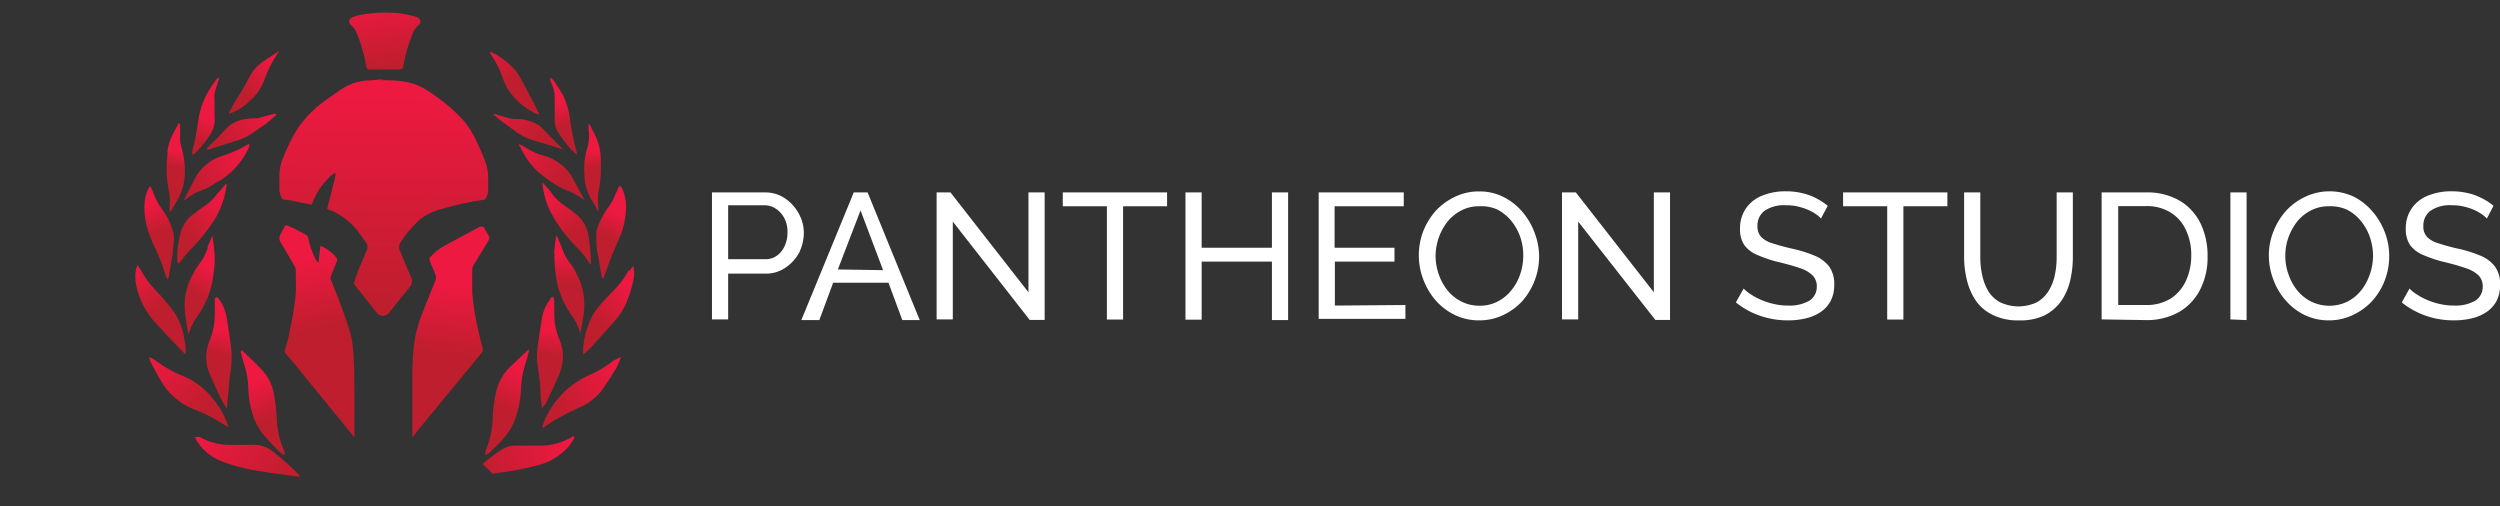 <svg id="Layer_1" data-name="Layer 1" xmlns="http://www.w3.org/2000/svg" xmlns:xlink="http://www.w3.org/1999/xlink" viewBox="0 0 180.73 36.6"><rect x="0" y="0" width="180.73" height="36.6" fill="#333333" stroke="none"/><defs><style>.cls-1{fill:none;}.cls-2{clip-path:url(#clip-path);}.cls-3{fill:url(#linear-gradient);}.cls-4{clip-path:url(#clip-path-2);}.cls-5{fill:url(#linear-gradient-2);}.cls-6{clip-path:url(#clip-path-3);}.cls-7{fill:url(#linear-gradient-3);}.cls-8{clip-path:url(#clip-path-4);}.cls-9{fill:url(#linear-gradient-4);}.cls-10{clip-path:url(#clip-path-5);}.cls-11{fill:url(#linear-gradient-5);}.cls-12{clip-path:url(#clip-path-6);}.cls-13{fill:url(#linear-gradient-6);}.cls-14{clip-path:url(#clip-path-7);}.cls-15{fill:url(#linear-gradient-7);}.cls-16{clip-path:url(#clip-path-8);}.cls-17{fill:url(#linear-gradient-8);}.cls-18{clip-path:url(#clip-path-9);}.cls-19{fill:url(#linear-gradient-9);}.cls-20{clip-path:url(#clip-path-10);}.cls-21{fill:url(#linear-gradient-10);}.cls-22{clip-path:url(#clip-path-11);}.cls-23{fill:url(#linear-gradient-11);}.cls-24{clip-path:url(#clip-path-12);}.cls-25{fill:url(#linear-gradient-12);}.cls-26{clip-path:url(#clip-path-13);}.cls-27{fill:url(#linear-gradient-13);}.cls-28{clip-path:url(#clip-path-14);}.cls-29{fill:url(#linear-gradient-14);}.cls-30{clip-path:url(#clip-path-15);}.cls-31{fill:url(#linear-gradient-15);}.cls-32{clip-path:url(#clip-path-16);}.cls-33{fill:url(#linear-gradient-16);}.cls-34{clip-path:url(#clip-path-17);}.cls-35{fill:url(#linear-gradient-17);}.cls-36{clip-path:url(#clip-path-18);}.cls-37{fill:url(#linear-gradient-18);}.cls-38{clip-path:url(#clip-path-19);}.cls-39{fill:url(#linear-gradient-19);}.cls-40{clip-path:url(#clip-path-20);}.cls-41{fill:url(#linear-gradient-20);}.cls-42{clip-path:url(#clip-path-21);}.cls-43{fill:url(#linear-gradient-21);}.cls-44{clip-path:url(#clip-path-22);}.cls-45{fill:url(#linear-gradient-22);}.cls-46{clip-path:url(#clip-path-23);}.cls-47{fill:url(#linear-gradient-23);}.cls-48{clip-path:url(#clip-path-24);}.cls-49{fill:url(#linear-gradient-24);}.cls-50{clip-path:url(#clip-path-25);}.cls-51{fill:url(#linear-gradient-25);}.cls-52{clip-path:url(#clip-path-26);}.cls-53{fill:url(#linear-gradient-26);}.cls-54{clip-path:url(#clip-path-27);}.cls-55{fill:url(#linear-gradient-27);}.cls-56{clip-path:url(#clip-path-28);}.cls-57{fill:url(#linear-gradient-28);}.cls-58{clip-path:url(#clip-path-29);}.cls-59{fill:url(#linear-gradient-29);}.cls-60{clip-path:url(#clip-path-30);}.cls-61{fill:url(#linear-gradient-30);}.cls-62{fill:#fff;}</style><clipPath id="clip-path" transform="translate(9.78 0.91)"><path class="cls-1" d="M17.92,4.83c-.32,0-.63.06-1,.07a3.86,3.86,0,0,0-2,.62c-.39.26-.77.54-1.15.81a8.09,8.09,0,0,0-2,2,12.31,12.31,0,0,0-1.1,2.21,3.34,3.34,0,0,0-.25,1.08c0,.41,0,.83,0,1.24a2.11,2.11,0,0,0,.18.59.31.31,0,0,0,.13.06l.43.06,1.62.32v-.05a4.66,4.66,0,0,1,1.05-1.73c.16-.16.32-.32.49-.47a.22.22,0,0,1,.16,0v.14c-.12.49-.25,1-.37,1.47l-.24.94a4.91,4.91,0,0,1,2.2,1.58c.22.3.44.6.65.91a.55.55,0,0,1,0,.53c-.19.47-.4.93-.59,1.4-.11.27-.2.56-.29.84a.26.26,0,0,0,0,.21l1.63,2.06a.57.57,0,0,0,.8.07.46.46,0,0,0,.07-.07c.48-.61.95-1.23,1.46-1.82a.65.65,0,0,0,.13-.77c-.27-.62-.52-1.25-.78-1.88a.59.59,0,0,1,0-.6c.15-.21.28-.44.45-.64a8.72,8.72,0,0,1,.92-1,3.79,3.79,0,0,1,1.49-.77,20.42,20.42,0,0,1,3.19-.71s.11,0,.13-.07a1.39,1.39,0,0,0,.18-.63v-1a3.67,3.67,0,0,0-.14-.87c-.19-.54-.43-1.07-.67-1.59a6.32,6.32,0,0,0-1-1.6,11.21,11.21,0,0,0-1.94-1.7,6.79,6.79,0,0,0-1.49-.88,6.78,6.78,0,0,0-2-.3h-.47"/></clipPath><linearGradient id="linear-gradient" x1="-389.14" y1="572.86" x2="-388.75" y2="572.86" gradientTransform="translate(16922.25 -24883.25) scale(43.46)" gradientUnits="userSpaceOnUse"><stop offset="0" stop-color="#be1e2d"/><stop offset="0.91" stop-color="#ed1941"/><stop offset="1" stop-color="#ed1941"/></linearGradient><clipPath id="clip-path-2" transform="translate(9.78 0.91)"><path class="cls-1" d="M25.08,15.43a.66.66,0,0,0-.28.11L22.45,16.8a4,4,0,0,0-1.11.86.24.24,0,0,0-.05.29c.13.31.25.63.39.94a.59.59,0,0,1,0,.52c-.34.83-.66,1.67-1,2.5a9,9,0,0,0-.54,2.18,19,19,0,0,0-.11,2v4.45a.49.49,0,0,0,0,.17h0l.47-.6,3.69-4.48.82-1a.36.36,0,0,0,.1-.39c-.11-.38-.21-.77-.29-1.16a17.77,17.77,0,0,1-.46-2.8V18.67a.73.73,0,0,1,.15-.51c.36-.57.71-1.16,1.06-1.74a.23.23,0,0,0,0-.25l-.38-.66a.14.14,0,0,0-.13-.1H25"/></clipPath><linearGradient id="linear-gradient-2" x1="-415.12" y1="587.79" x2="-414.74" y2="587.79" gradientTransform="translate(6135.67 -8633.06) scale(14.73)" xlink:href="#linear-gradient"/><clipPath id="clip-path-3" transform="translate(9.78 0.91)"><path class="cls-1" d="M10.77,15.51l-.24.47a.53.53,0,0,0,0,.66h0l1,1.71a.59.59,0,0,1,.07.26v.57a8.92,8.92,0,0,1-.1,2c-.11.78-.27,1.54-.43,2.31a9.46,9.46,0,0,1-.26.91.24.24,0,0,0,.06.24l.25.29,2.18,2.66,2.31,2.84.23.28h0V27.9c0-1.1,0-2.2-.07-3.3a8,8,0,0,0-.33-1.82c-.24-.72-.51-1.43-.78-2.15-.17-.46-.37-.91-.54-1.37a.22.22,0,0,1,0-.16c.15-.38.31-.75.45-1.12a.28.28,0,0,0,0-.22,2.86,2.86,0,0,0-1.19-.9l-.14,1.23h0a1,1,0,0,1-.2-.25,6.38,6.38,0,0,1-.55-1.59.3.3,0,0,0-.12-.17l-.87-.46L11,15.39H10.9a.14.14,0,0,0-.13.1"/></clipPath><linearGradient id="linear-gradient-3" x1="-420.01" y1="573.02" x2="-419.63" y2="573.02" gradientTransform="translate(-8461.75 -6188.98) rotate(-90) scale(14.79)" xlink:href="#linear-gradient"/><clipPath id="clip-path-4" transform="translate(9.78 0.91)"><path class="cls-1" d="M16.74.09a4.84,4.84,0,0,0-1,.23c-.34.11-.37.39-.1.63a1.12,1.12,0,0,1,.29.36,6,6,0,0,1,.28.7,11,11,0,0,1,.49,1.87c0,.15.09.23.25.23h2.17c.17,0,.23-.08.25-.23A11.53,11.53,0,0,1,20,1.65a1.57,1.57,0,0,1,.47-.74c.24-.19.19-.44-.1-.57L20.11.25A7.39,7.39,0,0,0,18.24,0h-.13a10.39,10.39,0,0,0-1.37.09"/></clipPath><linearGradient id="linear-gradient-4" x1="-425.51" y1="576.95" x2="-425.13" y2="576.95" gradientTransform="translate(-7799.7 -5761.71) rotate(-90) scale(13.55)" xlink:href="#linear-gradient"/><clipPath id="clip-path-5" transform="translate(9.78 0.91)"><path class="cls-1" d="M5.75,20.71a.43.43,0,0,0,0,.16v1a4.65,4.65,0,0,1-.32,1.69,3.77,3.77,0,0,0-.3,1.14,3.12,3.12,0,0,0,.27,1.48c.26.6.53,1.2.82,1.79.12.24.27.46.41.69h0c0-.43.07-.87.11-1.31s.07-1,.16-1.47A6.44,6.44,0,0,0,6.9,24c-.06-.47-.14-.95-.21-1.42a4.45,4.45,0,0,0-.4-1.51,3.3,3.3,0,0,0-.3-.43l-.16-.09a1.09,1.09,0,0,0-.08.15"/></clipPath><linearGradient id="linear-gradient-5" x1="-483.62" y1="643.97" x2="-483.24" y2="643.97" gradientTransform="translate(2457.84 -3240.32) scale(5.07)" xlink:href="#linear-gradient"/><clipPath id="clip-path-6" transform="translate(9.78 0.91)"><path class="cls-1" d="M30,20.71a3.07,3.07,0,0,0-.62,1.5c-.12.67-.21,1.35-.3,2a4.29,4.29,0,0,0,0,1.24c.07.46.13.93.18,1.4s0,.74.06,1.1.05.44.08.66h0a3.72,3.72,0,0,0,.33-.45c.3-.61.58-1.23.85-1.85a3.82,3.82,0,0,0,.33-1.2,3.39,3.39,0,0,0-.3-1.6,4.39,4.39,0,0,1-.32-1.64V20.8a1.43,1.43,0,0,0-.09-.27,1.14,1.14,0,0,0-.23.15"/></clipPath><linearGradient id="linear-gradient-6" x1="-486.07" y1="633.58" x2="-485.69" y2="633.58" gradientTransform="translate(2508.79 -3206.68) scale(5.1)" xlink:href="#linear-gradient"/><clipPath id="clip-path-7" transform="translate(9.78 0.91)"><path class="cls-1" d="M7.61,24.49c.09.34.18.68.28,1a5.84,5.84,0,0,1,.28,1.6A6.51,6.51,0,0,0,8.47,29a4.24,4.24,0,0,0,.77,1.49c.27.32.57.63.86.94a4.34,4.34,0,0,0,.55.51h.15a.38.38,0,0,0,0-.15.92.92,0,0,0-.09-.23,6.08,6.08,0,0,1-.47-2,12.48,12.48,0,0,0-.19-1.83,3.48,3.48,0,0,0-.81-1.81c-.48-.52-1-1-1.51-1.49h-.1s0,.08,0,.11"/></clipPath><linearGradient id="linear-gradient-7" x1="-454.4" y1="570.52" x2="-454.02" y2="570.52" gradientTransform="translate(-4766.01 -3773.75) rotate(-90) scale(8.37)" xlink:href="#linear-gradient"/><clipPath id="clip-path-8" transform="translate(9.78 0.91)"><path class="cls-1" d="M28.36,24.42l-1.18,1.11a3.66,3.66,0,0,0-1.06,1.74,10.12,10.12,0,0,0-.29,2.19,6.59,6.59,0,0,1-.16,1.17c-.09.37-.24.73-.36,1.1a1,1,0,0,0,0,.25.62.62,0,0,0,.22-.1c.24-.22.47-.45.7-.68a4.83,4.83,0,0,0,1.21-1.75,7.28,7.28,0,0,0,.44-2.12A7.47,7.47,0,0,1,28,26.17c.07-.39.21-.76.31-1.14.06-.21.11-.42.17-.66l-.12.05"/></clipPath><linearGradient id="linear-gradient-8" x1="-422.03" y1="629.86" x2="-421.65" y2="629.86" gradientTransform="translate(3550.2 -5231.15) scale(8.35)" xlink:href="#linear-gradient"/><clipPath id="clip-path-9" transform="translate(9.78 0.91)"><path class="cls-1" d="M31.58,30.68l-.15.07a4.15,4.15,0,0,1-2.06.55H27.46a1.77,1.77,0,0,0-1,.31,13.37,13.37,0,0,0-1.87,1.48l-.41.43h.39l2.07-.3A20.62,20.62,0,0,0,29,32.75a4.4,4.4,0,0,0,2.33-1.38c.14-.19.28-.39.4-.59a.17.17,0,0,0,0-.14H31.6"/></clipPath><linearGradient id="linear-gradient-9" x1="-372.17" y1="599.69" x2="-371.79" y2="599.69" gradientTransform="translate(3549.52 -13500.39) rotate(-17.26) scale(19.81)" xlink:href="#linear-gradient"/><clipPath id="clip-path-10" transform="translate(9.78 0.91)"><path class="cls-1" d="M4.36,30.66a.15.15,0,0,0,0,.13,1.41,1.41,0,0,0,.13.24,3.68,3.68,0,0,0,1.75,1.41,12.33,12.33,0,0,0,1.7.51c.58.14,1.17.22,1.75.31l1.37.19.82.11v-.1A19.6,19.6,0,0,0,10,31.77a2.24,2.24,0,0,0-1.63-.52H6.87a4.26,4.26,0,0,1-2.21-.57h-.3"/></clipPath><linearGradient id="linear-gradient-10" x1="-403.61" y1="549.61" x2="-403.19" y2="549.61" gradientTransform="translate(-12733.81 4314.73) rotate(-144.84) scale(19.73)" xlink:href="#linear-gradient"/><clipPath id="clip-path-11" transform="translate(9.78 0.91)"><path class="cls-1" d="M1,24.94a2.46,2.46,0,0,0,.14.38c.22.42.44.84.68,1.25a4.7,4.7,0,0,0,2.4,2.1,10.68,10.68,0,0,1,2,1,5,5,0,0,0,.53.3c-.09-.24-.16-.45-.25-.65a6.59,6.59,0,0,0-.88-1.4A5.43,5.43,0,0,0,3.52,26.3a8.68,8.68,0,0,1-2.14-1.21A1.46,1.46,0,0,0,1,24.91H1"/></clipPath><linearGradient id="linear-gradient-11" x1="-417.79" y1="555.91" x2="-417.41" y2="555.91" gradientTransform="translate(-8412.7 -6296.19) rotate(-90) scale(15.14)" xlink:href="#linear-gradient"/><clipPath id="clip-path-12" transform="translate(9.78 0.91)"><path class="cls-1" d="M34.66,25.09a8.18,8.18,0,0,1-1.59,1c-.34.18-.72.3-1,.51a6.3,6.3,0,0,0-2.46,2.82c-.08.18-.13.37-.21.58h.08A18.23,18.23,0,0,1,32,28.59a4,4,0,0,0,1.76-1.33c.35-.5.67-1,1-1.54a7.35,7.35,0,0,0,.34-.76l0-.06a1.59,1.59,0,0,0-.41.21"/></clipPath><linearGradient id="linear-gradient-12" x1="-380.48" y1="609.73" x2="-380.1" y2="609.73" gradientTransform="translate(5797.96 -9216.05) scale(15.16)" xlink:href="#linear-gradient"/><clipPath id="clip-path-13" transform="translate(9.78 0.91)"><path class="cls-1" d="M.07,18.46a3.07,3.07,0,0,0,0,1.28,5.69,5.69,0,0,0,1.45,2.75c.26.27.51.56.76.84L3.5,24.59a.71.71,0,0,0,.14.1v-.11a3.33,3.33,0,0,0-.09-.94,4.53,4.53,0,0,0-.8-2.07,16.25,16.25,0,0,0-1.27-1.48,6.34,6.34,0,0,1-1.1-1.52,2.88,2.88,0,0,0-.26-.35v.2"/></clipPath><linearGradient id="linear-gradient-13" x1="-446.17" y1="560.45" x2="-445.79" y2="560.45" gradientTransform="translate(-5350.45 -4239.51) rotate(-90) scale(9.55)" xlink:href="#linear-gradient"/><clipPath id="clip-path-14" transform="translate(9.78 0.91)"><path class="cls-1" d="M35.67,18.63a5.55,5.55,0,0,1-1,1.36c-.31.33-.63.65-.94,1a4.56,4.56,0,0,0-.87,1.3,6.37,6.37,0,0,0-.48,1.92v.49l.12-.07c.19-.18.38-.36.56-.55l1.55-1.73a4.78,4.78,0,0,0,.93-1.46A10.93,10.93,0,0,0,36,19.41a2.36,2.36,0,0,0,0-1.09h0a2,2,0,0,0-.24.33"/></clipPath><linearGradient id="linear-gradient-14" x1="-397.97" y1="632.12" x2="-397.59" y2="632.12" gradientTransform="translate(3845.54 -6034.22) scale(9.58)" xlink:href="#linear-gradient"/><clipPath id="clip-path-15" transform="translate(9.78 0.91)"><path class="cls-1" d="M5.24,17a3.75,3.75,0,0,1-.59,1.14,5.1,5.1,0,0,0-.5.8,4.46,4.46,0,0,0-.58,2.37,7.9,7.9,0,0,0,.12,1.09c.05.36.1.58.15.88h0a.2.2,0,0,1,.06-.17,3.88,3.88,0,0,1,.57-1.13,6.41,6.41,0,0,0,1.17-3A6.58,6.58,0,0,0,5.69,17a6.58,6.58,0,0,0-.12-.86h0c-.12.28-.26.55-.36.84"/></clipPath><linearGradient id="linear-gradient-15" x1="-445.86" y1="661.1" x2="-445.48" y2="661.1" gradientTransform="translate(2589.96 -3814.7) scale(5.8)" xlink:href="#linear-gradient"/><clipPath id="clip-path-16" transform="translate(9.78 0.91)"><path class="cls-1" d="M30.3,17.45a11,11,0,0,0,.14,1.81,6.27,6.27,0,0,0,1.1,2.62A3.54,3.54,0,0,1,32.11,23a.68.68,0,0,0,.09.23v-.14c.06-.37.13-.73.19-1.1a4.91,4.91,0,0,0,0-1.71A5.31,5.31,0,0,0,31.34,18a2.71,2.71,0,0,1-.41-.77c-.12-.33-.27-.66-.41-1a.64.64,0,0,0-.08-.14,10.45,10.45,0,0,0-.16,1.37"/></clipPath><linearGradient id="linear-gradient-16" x1="-484.81" y1="603.33" x2="-484.43" y2="603.33" gradientTransform="translate(-3449.82 -2777.82) rotate(-90) scale(5.77)" xlink:href="#linear-gradient"/><clipPath id="clip-path-17" transform="translate(9.78 0.91)"><path class="cls-1" d="M1,12.64a2.73,2.73,0,0,0-.32,1,5,5,0,0,0,.13,1.72,9,9,0,0,0,.69,1.81,11.11,11.11,0,0,1,.67,1.77,2.21,2.21,0,0,0,.16.35.72.72,0,0,0,.09-.2c.1-.56.2-1.12.29-1.68q0-.35.06-.69a2.89,2.89,0,0,0,0-.72A4.61,4.61,0,0,0,2,14.31,4.73,4.73,0,0,1,1.29,13a3.82,3.82,0,0,0-.21-.46L1,12.65"/></clipPath><linearGradient id="linear-gradient-17" x1="-496.73" y1="581.42" x2="-496.34" y2="581.42" gradientTransform="translate(-3277.5 -2785.65) rotate(-90) scale(5.64)" xlink:href="#linear-gradient"/><clipPath id="clip-path-18" transform="translate(9.78 0.91)"><path class="cls-1" d="M34.75,13a3.35,3.35,0,0,1-.5,1,5.53,5.53,0,0,0-.92,1.83.92.92,0,0,0,0,.33,5.8,5.8,0,0,0,.09,1.25c.09.41.19,1.11.3,1.67a.2.2,0,0,0,.1.15c.07-.15.12-.26.16-.37.18-.48.34-1,.53-1.43s.41-1,.61-1.43a5.68,5.68,0,0,0,.35-1.77,3.07,3.07,0,0,0-.32-1.6L35,12.52a4.31,4.31,0,0,0-.22.49"/></clipPath><linearGradient id="linear-gradient-18" x1="-453.24" y1="656.85" x2="-452.86" y2="656.85" gradientTransform="translate(2585.7 -3682.17) scale(5.63)" xlink:href="#linear-gradient"/><clipPath id="clip-path-19" transform="translate(9.78 0.91)"><path class="cls-1" d="M6,13a3.61,3.61,0,0,1-.93.94,8.39,8.39,0,0,0-.77.56,2.5,2.5,0,0,0-1,1.31,7.84,7.84,0,0,0-.27,1.8v.61h0l.13-.08c.24-.3.46-.62.73-.9a13.09,13.09,0,0,0,1.94-2.44,6.48,6.48,0,0,0,.76-2.27.25.25,0,0,0,0-.15H6.55c-.17.21-.36.41-.52.63"/></clipPath><linearGradient id="linear-gradient-19" x1="-394.01" y1="637.97" x2="-393.63" y2="637.97" gradientTransform="translate(3699.26 -5968.86) scale(9.38)" xlink:href="#linear-gradient"/><clipPath id="clip-path-20" transform="translate(9.78 0.91)"><path class="cls-1" d="M29.44,12.33v.14a6,6,0,0,0,.56,1.9A10.45,10.45,0,0,0,31.94,17a6.18,6.18,0,0,1,.91,1.13l.09.09h0V18a15.08,15.08,0,0,0-.18-1.9,2.46,2.46,0,0,0-.71-1.36,10.73,10.73,0,0,0-1-.78,3.53,3.53,0,0,1-.84-.75c-.09-.13-.18-.26-.28-.38l-.45-.5h0"/></clipPath><linearGradient id="linear-gradient-20" x1="-445.09" y1="551.79" x2="-444.71" y2="551.79" gradientTransform="matrix(0, -9.38, 9.38, 0, -5144.59, -4158.63)" gradientUnits="userSpaceOnUse"><stop offset="0" stop-color="#be1e2d"/><stop offset="0.28" stop-color="#cb1d32"/><stop offset="0.91" stop-color="#ed1941"/><stop offset="1" stop-color="#ed1941"/></linearGradient><clipPath id="clip-path-21" transform="translate(9.78 0.91)"><path class="cls-1" d="M7.43,9.91a5.18,5.18,0,0,1-.6.26l-.75.26A3.28,3.28,0,0,0,4.31,12c-.21.39-.4.78-.61,1.18l-.19.39a.72.72,0,0,0,.19-.11,3.55,3.55,0,0,1,1-.57,4.15,4.15,0,0,0,1.14-.6l.4-.22a5.55,5.55,0,0,0,2-2.37,1.55,1.55,0,0,0,0-.23H8.23c-.27.15-.53.31-.8.45"/></clipPath><linearGradient id="linear-gradient-21" x1="-385.78" y1="621.29" x2="-385.4" y2="621.29" gradientTransform="translate(4841.23 -7779.42) scale(12.54)" xlink:href="#linear-gradient"/><clipPath id="clip-path-22" transform="translate(9.78 0.91)"><path class="cls-1" d="M27.8,9.64A5.84,5.84,0,0,0,29,11.41a10.49,10.49,0,0,0,1.42,1.06,4.73,4.73,0,0,0,.78.39,4.3,4.3,0,0,1,1.1.58l.2.15h0l-1-1.84h0a3.55,3.55,0,0,0-2-1.42,3.72,3.72,0,0,1-1.12-.48,6.14,6.14,0,0,0-.63-.34.67.67,0,0,0,0,.2"/></clipPath><linearGradient id="linear-gradient-22" x1="-424.73" y1="545.25" x2="-424.35" y2="545.25" gradientTransform="translate(-6790.91 -5300.9) rotate(-90) scale(12.51)" xlink:href="#linear-gradient"/><clipPath id="clip-path-23" transform="translate(9.78 0.91)"><path class="cls-1" d="M3.11,8.09a3.45,3.45,0,0,0-.25.41,4.71,4.71,0,0,0-.53,1.41,4.85,4.85,0,0,1-.05.85,7.27,7.27,0,0,0,.11,1.92,4.11,4.11,0,0,1,.1,1.26,3.53,3.53,0,0,0,0,.46h.06l.35-.61a4.07,4.07,0,0,0,.69-2.27,6.21,6.21,0,0,0-.25-1.77A2.44,2.44,0,0,1,3.24,9V8.11A.2.2,0,0,0,3.18,8c-.06,0-.1,0-.12.07"/></clipPath><linearGradient id="linear-gradient-23" x1="-536.32" y1="678.28" x2="-535.94" y2="678.28" gradientTransform="translate(1912.16 -2403.5) scale(3.56)" xlink:href="#linear-gradient"/><clipPath id="clip-path-24" transform="translate(9.78 0.91)"><path class="cls-1" d="M32.83,8a.14.14,0,0,0-.06.11v.36a3.07,3.07,0,0,1-.05,1.17,4.92,4.92,0,0,0-.27,1.7,7.59,7.59,0,0,0,.08,1.07,4.38,4.38,0,0,0,.61,1.38l.34.6h0a1,1,0,0,0,0-.25,4.43,4.43,0,0,1,0-1.15,7.93,7.93,0,0,0,.18-2,5.71,5.71,0,0,0-.07-1.09A4.66,4.66,0,0,0,33,8.4,3.17,3.17,0,0,0,32.8,8a.14.14,0,0,0-.1,0h0"/></clipPath><linearGradient id="linear-gradient-24" x1="-549.64" y1="645.46" x2="-549.26" y2="645.46" gradientTransform="translate(1984.34 -2280.21) scale(3.55)" xlink:href="#linear-gradient"/><clipPath id="clip-path-25" transform="translate(9.78 0.91)"><path class="cls-1" d="M10.29,2.85c-.36.23-.71.45-1.06.69a3.1,3.1,0,0,0-1,1.16,18.41,18.41,0,0,1-1,1.7l-.49.9h.09a4,4,0,0,0,1.54-1A3.56,3.56,0,0,0,9.3,4.94a8.32,8.32,0,0,1,1-2l.07-.13h0a.33.33,0,0,0-.14,0"/></clipPath><linearGradient id="linear-gradient-25" x1="-403.99" y1="634.07" x2="-403.61" y2="634.07" gradientTransform="translate(3885.69 -6081.99) scale(9.6)" xlink:href="#linear-gradient"/><clipPath id="clip-path-26" transform="translate(9.78 0.91)"><path class="cls-1" d="M25.69,3a7,7,0,0,1,.84,1.63,3.81,3.81,0,0,0,.6,1.19,5,5,0,0,0,1.65,1.4,3.34,3.34,0,0,0,.44.17h0c-.07-.16-.14-.32-.22-.48L28,5a7.68,7.68,0,0,0-.47-.78,5.67,5.67,0,0,0-1.79-1.36h-.12l.11.18"/></clipPath><linearGradient id="linear-gradient-26" x1="-442.43" y1="541.88" x2="-442.05" y2="541.88" gradientTransform="translate(-5185.51 -4251.45) rotate(-90) scale(9.62)" xlink:href="#linear-gradient"/><clipPath id="clip-path-27" transform="translate(9.78 0.91)"><path class="cls-1" d="M5.87,4.83c-.11.14-.21.29-.31.43a5.78,5.78,0,0,0-1,2.51A18.29,18.29,0,0,1,4.12,10a1.5,1.5,0,0,0,0,.3,1.19,1.19,0,0,0,.23-.16,7.83,7.83,0,0,0,1-1.22,2,2,0,0,0,.38-1.42V6.33a2.09,2.09,0,0,1,0-.5c.06-.23.13-.46.21-.68l.13-.43H6a.86.86,0,0,0-.18.14"/></clipPath><linearGradient id="linear-gradient-27" x1="-474.7" y1="654.05" x2="-474.32" y2="654.05" gradientTransform="translate(2518.96 -3456.56) scale(5.3)" xlink:href="#linear-gradient"/><clipPath id="clip-path-28" transform="translate(9.78 0.91)"><path class="cls-1" d="M30,4.71a.49.49,0,0,0,0,.17,3.12,3.12,0,0,0,.15.39,2.14,2.14,0,0,1,.17,1V7.9a1.66,1.66,0,0,0,.32.88c.22.29.42.59.65.87a6,6,0,0,0,.63.62h0c0-.1,0-.21-.05-.31a17.72,17.72,0,0,1-.43-2.17A5.91,5.91,0,0,0,30.94,6a11.23,11.23,0,0,0-.7-1.09A1.51,1.51,0,0,0,30,4.69h0"/></clipPath><linearGradient id="linear-gradient-28" x1="-504.26" y1="585.23" x2="-503.88" y2="585.23" gradientTransform="translate(-3041.46 -2639.07) rotate(-90) scale(5.25)" xlink:href="#linear-gradient"/><clipPath id="clip-path-29" transform="translate(9.78 0.91)"><path class="cls-1" d="M10.07,7.31c-.43.11-.86.24-1.29.33A3.83,3.83,0,0,0,8,7.69a2.43,2.43,0,0,0-1.35.61L6,9l-.76.74a.91.91,0,0,0-.11.16H5.3l1.75-.56a4.31,4.31,0,0,0,1.29-.54c.37-.27.76-.51,1.12-.78a6.79,6.79,0,0,0,.67-.57.57.57,0,0,0,.11-.11h-.11"/></clipPath><linearGradient id="linear-gradient-29" x1="-387.59" y1="619.12" x2="-387.21" y2="619.12" gradientTransform="translate(5044.17 -8039.95) scale(13)" xlink:href="#linear-gradient"/><clipPath id="clip-path-30" transform="translate(9.78 0.91)"><path class="cls-1" d="M25.91,7.37a4.59,4.59,0,0,0,.41.36l1.36,1a3.82,3.82,0,0,0,1.22.54c.6.17,1.19.37,1.78.55l.22.08h0l-.15-.19L29.24,8.18a.51.51,0,0,0-.16-.09,3.15,3.15,0,0,0-1.53-.4A1.69,1.69,0,0,1,27,7.63c-.35-.09-.68-.2-1-.3h-.12a.41.41,0,0,0,.07.11"/></clipPath><linearGradient id="linear-gradient-30" x1="-420.52" y1="543.45" x2="-420.14" y2="543.45" gradientTransform="translate(-7232.13 -5608.67) rotate(-90) scale(13.36)" gradientUnits="userSpaceOnUse"><stop offset="0" stop-color="#be1e2d"/><stop offset="0.28" stop-color="#cb1d32"/><stop offset="0.48" stop-color="#d41c37"/><stop offset="0.91" stop-color="#ed1941"/><stop offset="1" stop-color="#ed1941"/></linearGradient></defs><g id="Layer_2" data-name="Layer 2"><g id="Layer_1-2" data-name="Layer 1-2"><g class="cls-2"><rect class="cls-3" x="9.36" y="5.71" width="17.34" height="15.43" transform="translate(14.2 32.22) rotate(-89.41)"/></g><g class="cls-4"><rect class="cls-5" x="14.83" y="19.55" width="15.69" height="7.14" transform="translate(7.17 44.27) rotate(-84.23)"/></g><g class="cls-6"><rect class="cls-7" x="8.45" y="14.93" width="9.5" height="16.24" transform="translate(4.24 5.14) rotate(-15.08)"/></g><g class="cls-8"><rect class="cls-9" x="15.05" y="-0.43" width="5.96" height="4.97" transform="translate(9.7 4.05) rotate(-9.93)"/></g><g class="cls-10"><rect class="cls-11" x="1.86" y="22.83" width="8.33" height="3.56" transform="translate(-9.51 26.52) rotate(-78.5)"/></g><g class="cls-12"><rect class="cls-13" x="25.87" y="22.91" width="8.31" height="3.39" transform="translate(10.28 50.71) rotate(-79.81)"/></g><g class="cls-14"><rect class="cls-15" x="6.34" y="24.06" width="5.71" height="8.24" transform="translate(0.29 6.08) rotate(-21.01)"/></g><g class="cls-16"><rect class="cls-17" x="22.81" y="24.81" width="8.15" height="6.72" transform="translate(-1.43 37.13) rotate(-58.28)"/></g><g class="cls-18"><polygon class="cls-19" points="33.14 31.84 40.84 29.44 42.33 34.23 36.62 35.22 33.14 31.84"/></g><g class="cls-20"><polygon class="cls-21" points="21.14 36.6 12.75 33.5 16.61 28.02 23 32.52 21.14 36.6"/></g><g class="cls-22"><rect class="cls-23" y="23.65" width="7.69" height="7.59" transform="translate(-6.49 9.28) rotate(-38.55)"/></g><g class="cls-24"><rect class="cls-25" x="28.48" y="23.83" width="7.51" height="7.25" transform="translate(0.6 19.58) rotate(-28.46)"/></g><g class="cls-26"><rect class="cls-27" x="-1.35" y="17.78" width="6.35" height="7.4" transform="translate(-0.51 4.56) rotate(-29.35)"/></g><g class="cls-28"><rect class="cls-29" x="30.79" y="17.86" width="6.93" height="7.27" transform="translate(3.95 27.78) rotate(-39.75)"/></g><g class="cls-30"><rect class="cls-31" x="1.03" y="16.92" width="7.3" height="5.46" transform="translate(-4.98 15.06) rotate(-60.81)"/></g><g class="cls-32"><rect class="cls-33" x="30.18" y="16.05" width="2.48" height="7.21" transform="translate(9.13 2) rotate(-1.97)"/></g><g class="cls-34"><rect class="cls-35" x="-0.35" y="12.35" width="4.1" height="7.09" transform="translate(5.19 2.1) rotate(-17.07)"/></g><g class="cls-36"><rect class="cls-37" x="30.89" y="13.3" width="6.95" height="5.19" transform="translate(13.54 39.09) rotate(-60.88)"/></g><g class="cls-38"><rect class="cls-39" x="1.65" y="11.85" width="6.46" height="6.81" transform="matrix(0.78, -0.63, 0.63, 0.78, 1.31, 7.32)"/></g><g class="cls-40"><rect class="cls-41" x="28.11" y="11.83" width="6.15" height="6.87" transform="translate(6.45 19.87) rotate(-32.2)"/></g><g class="cls-42"><rect class="cls-43" x="2.77" y="8.46" width="6.27" height="6.11" transform="translate(4.27 6.34) rotate(-34.81)"/></g><g class="cls-44"><rect class="cls-45" x="27.01" y="8.36" width="6.32" height="6.29" transform="translate(10.14 24.81) rotate(-43.46)"/></g><g class="cls-46"><rect class="cls-47" x="-0.34" y="9.87" width="6.54" height="2.6" transform="translate(1.19 12.8) rotate(-78.91)"/></g><g class="cls-48"><rect class="cls-49" x="29.89" y="10.22" width="6.48" height="1.9" transform="translate(29.18 44.23) rotate(-85.49)"/></g><g class="cls-50"><rect class="cls-51" x="5.73" y="2.2" width="5.8" height="5.77" transform="translate(8.77 8.68) rotate(-46.09)"/></g><g class="cls-52"><rect class="cls-53" x="24.54" y="2.14" width="5.75" height="5.85" transform="translate(13.05 19.9) rotate(-40.44)"/></g><g class="cls-54"><rect class="cls-55" x="2.15" y="5.65" width="5.91" height="3.64" transform="translate(6.2 10.9) rotate(-71.93)"/></g><g class="cls-56"><rect class="cls-57" x="29.42" y="4.54" width="3.1" height="5.88" transform="translate(8.91 7.39) rotate(-11.79)"/></g><g class="cls-58"><rect class="cls-59" x="4.86" y="6.01" width="5.62" height="5.12" transform="translate(6.18 7.2) rotate(-36.77)"/></g><g class="cls-60"><rect class="cls-61" x="25.7" y="5.82" width="5.37" height="5.51" transform="translate(12.61 24.51) rotate(-47.26)"/></g></g></g><path class="cls-62" d="M41.69,22.18V13h3.85a2.59,2.59,0,0,1,1.12.25,2.93,2.93,0,0,1,.88.68,3.22,3.22,0,0,1,.59.95,2.86,2.86,0,0,1,.2,1.07A3.3,3.3,0,0,1,48,17.34a3,3,0,0,1-1,1.1,2.42,2.42,0,0,1-1.43.43H42.86v3.31Zm1.17-4.35h2.69a1.42,1.42,0,0,0,.84-.26,1.73,1.73,0,0,0,.56-.71,2.32,2.32,0,0,0,.2-1,2.11,2.11,0,0,0-.23-1,1.84,1.84,0,0,0-.61-.68,1.46,1.46,0,0,0-.84-.25H42.86Z" transform="translate(9.78 0.91)"/><path class="cls-62" d="M51.94,13h1l3.77,9.23H55.45l-1-2.7h-4l-1,2.7H48.15Zm2.12,5.62L52.43,14.3l-1.64,4.27Z" transform="translate(9.78 0.91)"/><path class="cls-62" d="M59.1,15.11v7.07H57.93V13h1l5.64,7.22V13h1.17v9.22H64.66Z" transform="translate(9.78 0.91)"/><path class="cls-62" d="M74.59,14H71.41v8.19H70.24V14H67.05V13h7.54Z" transform="translate(9.78 0.91)"/><path class="cls-62" d="M83.34,13v9.23H82.17V18H77.09v4.2H75.92V13h1.17v4h5.08V13Z" transform="translate(9.78 0.91)"/><path class="cls-62" d="M91.82,21.14v1H85.55V13H91.7v1h-5v3h4.33v1H86.72v3.18Z" transform="translate(9.78 0.91)"/><path class="cls-62" d="M97.16,22.25a4,4,0,0,1-1.77-.39A4.55,4.55,0,0,1,94,20.8a5.1,5.1,0,0,1-.89-1.51,4.92,4.92,0,0,1,0-3.49,5.09,5.09,0,0,1,.92-1.49,4.57,4.57,0,0,1,1.39-1,3.85,3.85,0,0,1,1.73-.38,3.77,3.77,0,0,1,1.76.4,4.37,4.37,0,0,1,1.37,1.08,4.87,4.87,0,0,1,.88,1.51,4.77,4.77,0,0,1,0,3.46,5,5,0,0,1-.91,1.5,4.54,4.54,0,0,1-1.39,1A4,4,0,0,1,97.16,22.25ZM94,17.57a4.12,4.12,0,0,0,.23,1.35,3.9,3.9,0,0,0,.64,1.17,3.1,3.1,0,0,0,1,.8,2.83,2.83,0,0,0,1.3.3,2.75,2.75,0,0,0,1.33-.31,3.05,3.05,0,0,0,1-.83,3.68,3.68,0,0,0,.63-1.17,4.22,4.22,0,0,0,.21-1.31,4.17,4.17,0,0,0-.22-1.36,4,4,0,0,0-.65-1.16,3.28,3.28,0,0,0-1-.81A2.83,2.83,0,0,0,97.17,14a2.74,2.74,0,0,0-1.32.31,3.17,3.17,0,0,0-1,.82,4.13,4.13,0,0,0-.63,1.17A4.25,4.25,0,0,0,94,17.57Z" transform="translate(9.78 0.91)"/><path class="cls-62" d="M104.31,15.11v7.07h-1.17V13h1l5.64,7.22V13h1.17v9.22h-1.06Z" transform="translate(9.78 0.91)"/><path class="cls-62" d="M121.86,14.89a1.83,1.83,0,0,0-.41-.35,3.29,3.29,0,0,0-.59-.31,4.55,4.55,0,0,0-.71-.22,3.45,3.45,0,0,0-.8-.08,2.5,2.5,0,0,0-1.57.4,1.32,1.32,0,0,0-.51,1.1,1.13,1.13,0,0,0,.26.78,1.84,1.84,0,0,0,.8.46c.36.12.82.25,1.37.38a9.48,9.48,0,0,1,1.67.51,2.62,2.62,0,0,1,1.08.79,2.16,2.16,0,0,1,.37,1.33,2.47,2.47,0,0,1-.25,1.15,2.27,2.27,0,0,1-.71.8,3.16,3.16,0,0,1-1.07.47,5.44,5.44,0,0,1-1.32.15,6.19,6.19,0,0,1-1.37-.15,6,6,0,0,1-1.27-.44,5.72,5.72,0,0,1-1.12-.71l.56-1a2.76,2.76,0,0,0,.54.43,4.41,4.41,0,0,0,.75.4,5.2,5.2,0,0,0,.92.29,4.28,4.28,0,0,0,1,.11,2.9,2.9,0,0,0,1.54-.35,1.18,1.18,0,0,0,.54-1,1.13,1.13,0,0,0-.3-.83,2.32,2.32,0,0,0-.9-.52c-.4-.14-.89-.28-1.46-.42a9.06,9.06,0,0,1-1.57-.51,2.23,2.23,0,0,1-1-.73,2,2,0,0,1-.32-1.18,2.55,2.55,0,0,1,.43-1.49,2.59,2.59,0,0,1,1.18-.92,4.42,4.42,0,0,1,1.71-.31,4.79,4.79,0,0,1,1.16.13,4.18,4.18,0,0,1,1,.36,4.54,4.54,0,0,1,.86.56Z" transform="translate(9.78 0.91)"/><path class="cls-62" d="M131,14h-3.18v8.19h-1.17V14h-3.19V13H131Z" transform="translate(9.78 0.91)"/><path class="cls-62" d="M136.15,22.25a4,4,0,0,1-1.86-.39,3.14,3.14,0,0,1-1.21-1,4.48,4.48,0,0,1-.66-1.49,6.91,6.91,0,0,1-.21-1.71V13h1.17v4.67a5.8,5.8,0,0,0,.14,1.32,3.77,3.77,0,0,0,.44,1.15,2.26,2.26,0,0,0,.85.8,3.1,3.1,0,0,0,2.66,0,2.39,2.39,0,0,0,.85-.82,3.63,3.63,0,0,0,.45-1.15,6.3,6.3,0,0,0,.13-1.3V13h1.17v4.67a7.27,7.27,0,0,1-.21,1.77,4.27,4.27,0,0,1-.68,1.48,3.36,3.36,0,0,1-1.22,1A4.14,4.14,0,0,1,136.15,22.25Z" transform="translate(9.78 0.91)"/><path class="cls-62" d="M142.15,22.18V13h3.2a4.65,4.65,0,0,1,2.48.62,3.91,3.91,0,0,1,1.49,1.66,5.36,5.36,0,0,1,.49,2.32,5.15,5.15,0,0,1-.55,2.45,3.92,3.92,0,0,1-1.54,1.61,4.72,4.72,0,0,1-2.37.57Zm6.48-4.63a4.15,4.15,0,0,0-.39-1.84,2.84,2.84,0,0,0-1.11-1.26,3.23,3.23,0,0,0-1.78-.46h-2v7.15h2a3.3,3.3,0,0,0,1.8-.47,3.07,3.07,0,0,0,1.1-1.29A4.31,4.31,0,0,0,148.63,17.55Z" transform="translate(9.78 0.91)"/><path class="cls-62" d="M151.46,22.18V13h1.17v9.23Z" transform="translate(9.78 0.91)"/><path class="cls-62" d="M158.59,22.25a4,4,0,0,1-1.77-.39,4.32,4.32,0,0,1-1.37-1.06,4.71,4.71,0,0,1-.89-1.51,4.85,4.85,0,0,1-.32-1.72,4.61,4.61,0,0,1,.34-1.77,4.89,4.89,0,0,1,.92-1.49,4.41,4.41,0,0,1,1.38-1,4.12,4.12,0,0,1,3.5,0,4.34,4.34,0,0,1,1.36,1.08,4.89,4.89,0,0,1,.89,1.51,4.74,4.74,0,0,1,.31,1.7,4.82,4.82,0,0,1-1.24,3.26,4.49,4.49,0,0,1-1.38,1A4,4,0,0,1,158.59,22.25Zm-3.16-4.68a3.87,3.87,0,0,0,.23,1.35,3.69,3.69,0,0,0,.64,1.17,3,3,0,0,0,1,.8,3,3,0,0,0,2.63,0,3.05,3.05,0,0,0,1-.83,3.87,3.87,0,0,0,.62-1.17,4,4,0,0,0,.22-1.31,4.18,4.18,0,0,0-.23-1.36,3.77,3.77,0,0,0-.65-1.16,3.13,3.13,0,0,0-1-.81A2.87,2.87,0,0,0,158.6,14a2.78,2.78,0,0,0-1.33.31,3,3,0,0,0-1,.82,4.13,4.13,0,0,0-.63,1.17A4,4,0,0,0,155.43,17.57Z" transform="translate(9.78 0.91)"/><path class="cls-62" d="M170,14.89a2.16,2.16,0,0,0-.42-.35,3.19,3.19,0,0,0-.58-.31,4.91,4.91,0,0,0-.71-.22,3.56,3.56,0,0,0-.8-.08,2.48,2.48,0,0,0-1.57.4,1.32,1.32,0,0,0-.51,1.1,1.08,1.08,0,0,0,.26.78,1.84,1.84,0,0,0,.8.46c.36.12.81.25,1.37.38a9.1,9.1,0,0,1,1.66.51,2.5,2.5,0,0,1,1.08.79,2.16,2.16,0,0,1,.38,1.33,2.6,2.6,0,0,1-.25,1.15,2.27,2.27,0,0,1-.71.8,3.25,3.25,0,0,1-1.07.47,5.58,5.58,0,0,1-1.33.15,6.32,6.32,0,0,1-1.37-.15,5.87,5.87,0,0,1-1.26-.44,5.44,5.44,0,0,1-1.12-.71l.56-1a2.49,2.49,0,0,0,.54.43,4.41,4.41,0,0,0,.75.4,5,5,0,0,0,.92.29,4.23,4.23,0,0,0,1,.11,2.9,2.9,0,0,0,1.54-.35,1.18,1.18,0,0,0,.54-1,1.13,1.13,0,0,0-.3-.83,2.37,2.37,0,0,0-.91-.52c-.4-.14-.88-.28-1.45-.42a9.19,9.19,0,0,1-1.58-.51,2.26,2.26,0,0,1-1-.73,2,2,0,0,1-.32-1.18,2.48,2.48,0,0,1,.43-1.49,2.54,2.54,0,0,1,1.18-.92,4.37,4.37,0,0,1,1.7-.31,4.82,4.82,0,0,1,1.17.13,4.1,4.1,0,0,1,1,.36,4.24,4.24,0,0,1,.86.56Z" transform="translate(9.78 0.91)"/><line class="cls-1" y1="5.6" y2="5.99"/></svg>